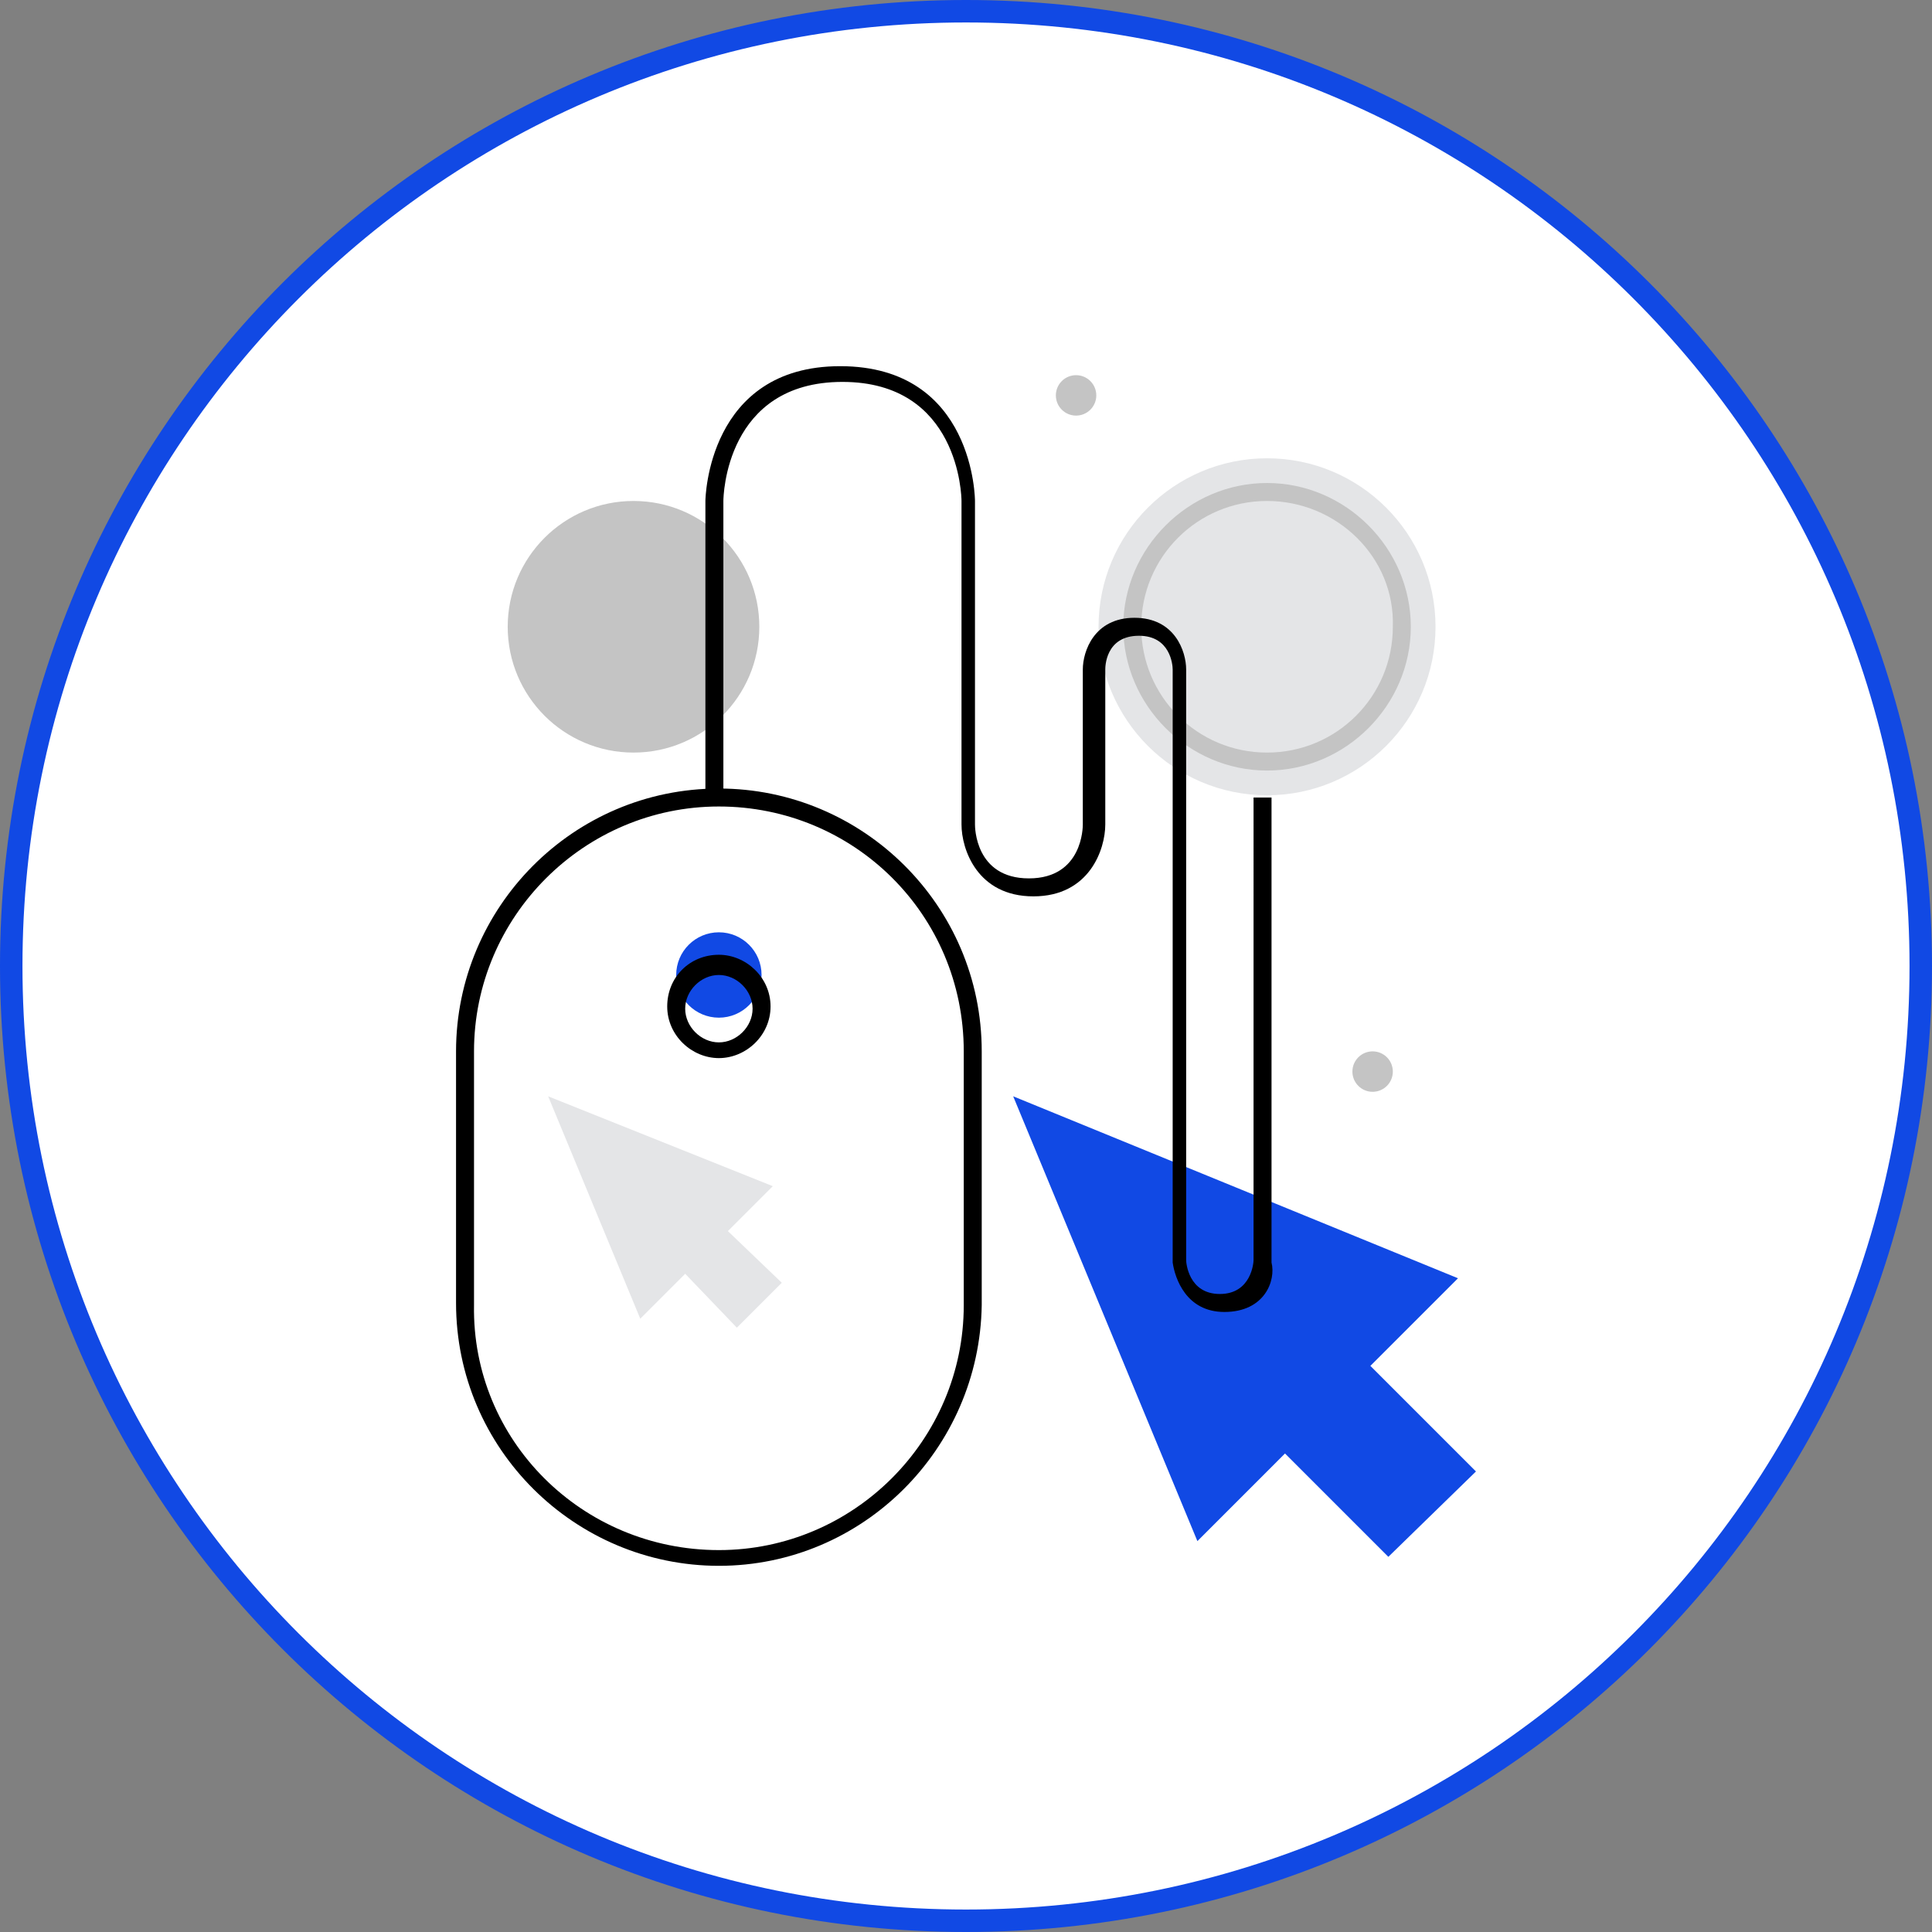 <?xml version="1.0" encoding="utf-8"?>
<!-- Generator: Adobe Illustrator 23.0.1, SVG Export Plug-In . SVG Version: 6.00 Build 0)  -->
<svg version="1.1" id="art" xmlns="http://www.w3.org/2000/svg" xmlns:xlink="http://www.w3.org/1999/xlink" x="0px" y="0px"
	 viewBox="0 0 86 86" style="enable-background:new 0 0 86 86;" xml:space="preserve">
<rect x="0" y="0" width="86" height="86" fill="#808080" stroke="none"/>
<style type="text/css">
	.st0{fill-rule:evenodd;clip-rule:evenodd;fill:#FFFFFF;stroke:#1149E4;stroke-miterlimit:10;}
	.st1{fill:#E4E5E7;}
	.st2{fill:#C4C4C4;}
	.st3{fill:#1149E4;}
</style>
<path class="st0" d="M43,0.5c23.5,0,42.5,19,42.5,42.5S66.5,85.5,43,85.5S0.5,66.5,0.5,43S19.5,0.5,43,0.5z"/>
<g>
	<g>
		<polygon class="st1" points="30.5,56.7 28.5,58.7 24.4,48.8 34.4,52.8 32.4,54.8 34.8,57.1 32.8,59.1 		"/>
	</g>
	<g>
		<circle class="st2" cx="28.2" cy="27.9" r="5.6"/>
	</g>
	<g>
		<polygon class="st3" points="57.2,64.7 53.3,68.6 45.1,48.8 64.9,56.9 61,60.8 65.7,65.5 61.8,69.3 		"/>
	</g>
	<g>
		<circle class="st1" cx="56.4" cy="27.9" r="7.5"/>
	</g>
	<g>
		<path class="st2" d="M56.4,34.3c-3.5,0-6.4-2.9-6.4-6.4s2.9-6.4,6.4-6.4c3.5,0,6.4,2.9,6.4,6.4S59.9,34.3,56.4,34.3z M56.4,22.3
			c-3.1,0-5.6,2.5-5.6,5.6c0,3.1,2.5,5.6,5.6,5.6c3.1,0,5.6-2.5,5.6-5.6C62.1,24.8,59.5,22.3,56.4,22.3z"/>
	</g>
	<g>
		<path d="M32,69.7c-6.4,0-11.7-5.2-11.7-11.7V46.8c0-6.4,5.2-11.7,11.7-11.7c6.4,0,11.7,5.2,11.7,11.7v11.3
			C43.6,64.5,38.4,69.7,32,69.7z M32,35.9c-6,0-10.9,4.9-10.9,10.9v11.3C21,64.1,25.9,69,32,69c6,0,10.9-4.9,10.9-10.9V46.8
			C42.9,40.7,38,35.9,32,35.9z"/>
	</g>
	<g>
		<circle class="st3" cx="32" cy="43.4" r="1.9"/>
	</g>
	<g>
		<path d="M32,47.1c-1.2,0-2.3-1-2.3-2.3s1-2.3,2.3-2.3c1.2,0,2.3,1,2.3,2.3S33.2,47.1,32,47.1z M32,43.4c-0.8,0-1.5,0.7-1.5,1.5
			s0.7,1.5,1.5,1.5c0.8,0,1.5-0.7,1.5-1.5S32.8,43.4,32,43.4z"/>
	</g>
	<g>
		<path d="M54.5,58.4c-1.7,0-2.2-1.5-2.3-2.2V29.8c0-0.2-0.1-1.5-1.5-1.5c-1.5,0-1.5,1.4-1.5,1.5v6.9c0,1.1-0.7,3.2-3.2,3.2
			c-2.5,0-3.2-2.1-3.2-3.2V22.3c0-0.2-0.1-5.3-5.3-5.3c-5.2,0-5.3,5.1-5.3,5.3v13.2h-0.8V22.3c0-0.1,0.1-6,6-6c6,0,6,6,6,6v14.4
			c0,0.1,0,2.4,2.4,2.4c2.4,0,2.4-2.3,2.4-2.4v-6.9c0-0.8,0.5-2.3,2.3-2.3c1.8,0,2.3,1.5,2.3,2.3v26.3c0,0.1,0.1,1.5,1.5,1.5
			c1.4,0,1.5-1.4,1.5-1.5V35.5h0.8v20.7C56.8,57,56.3,58.4,54.5,58.4z"/>
	</g>
	<g>
		<circle class="st2" cx="61.1" cy="47.7" r="0.9"/>
	</g>
	<g>
		<circle class="st2" cx="47.9" cy="17.6" r="0.9"/>
	</g>
</g>
</svg>
